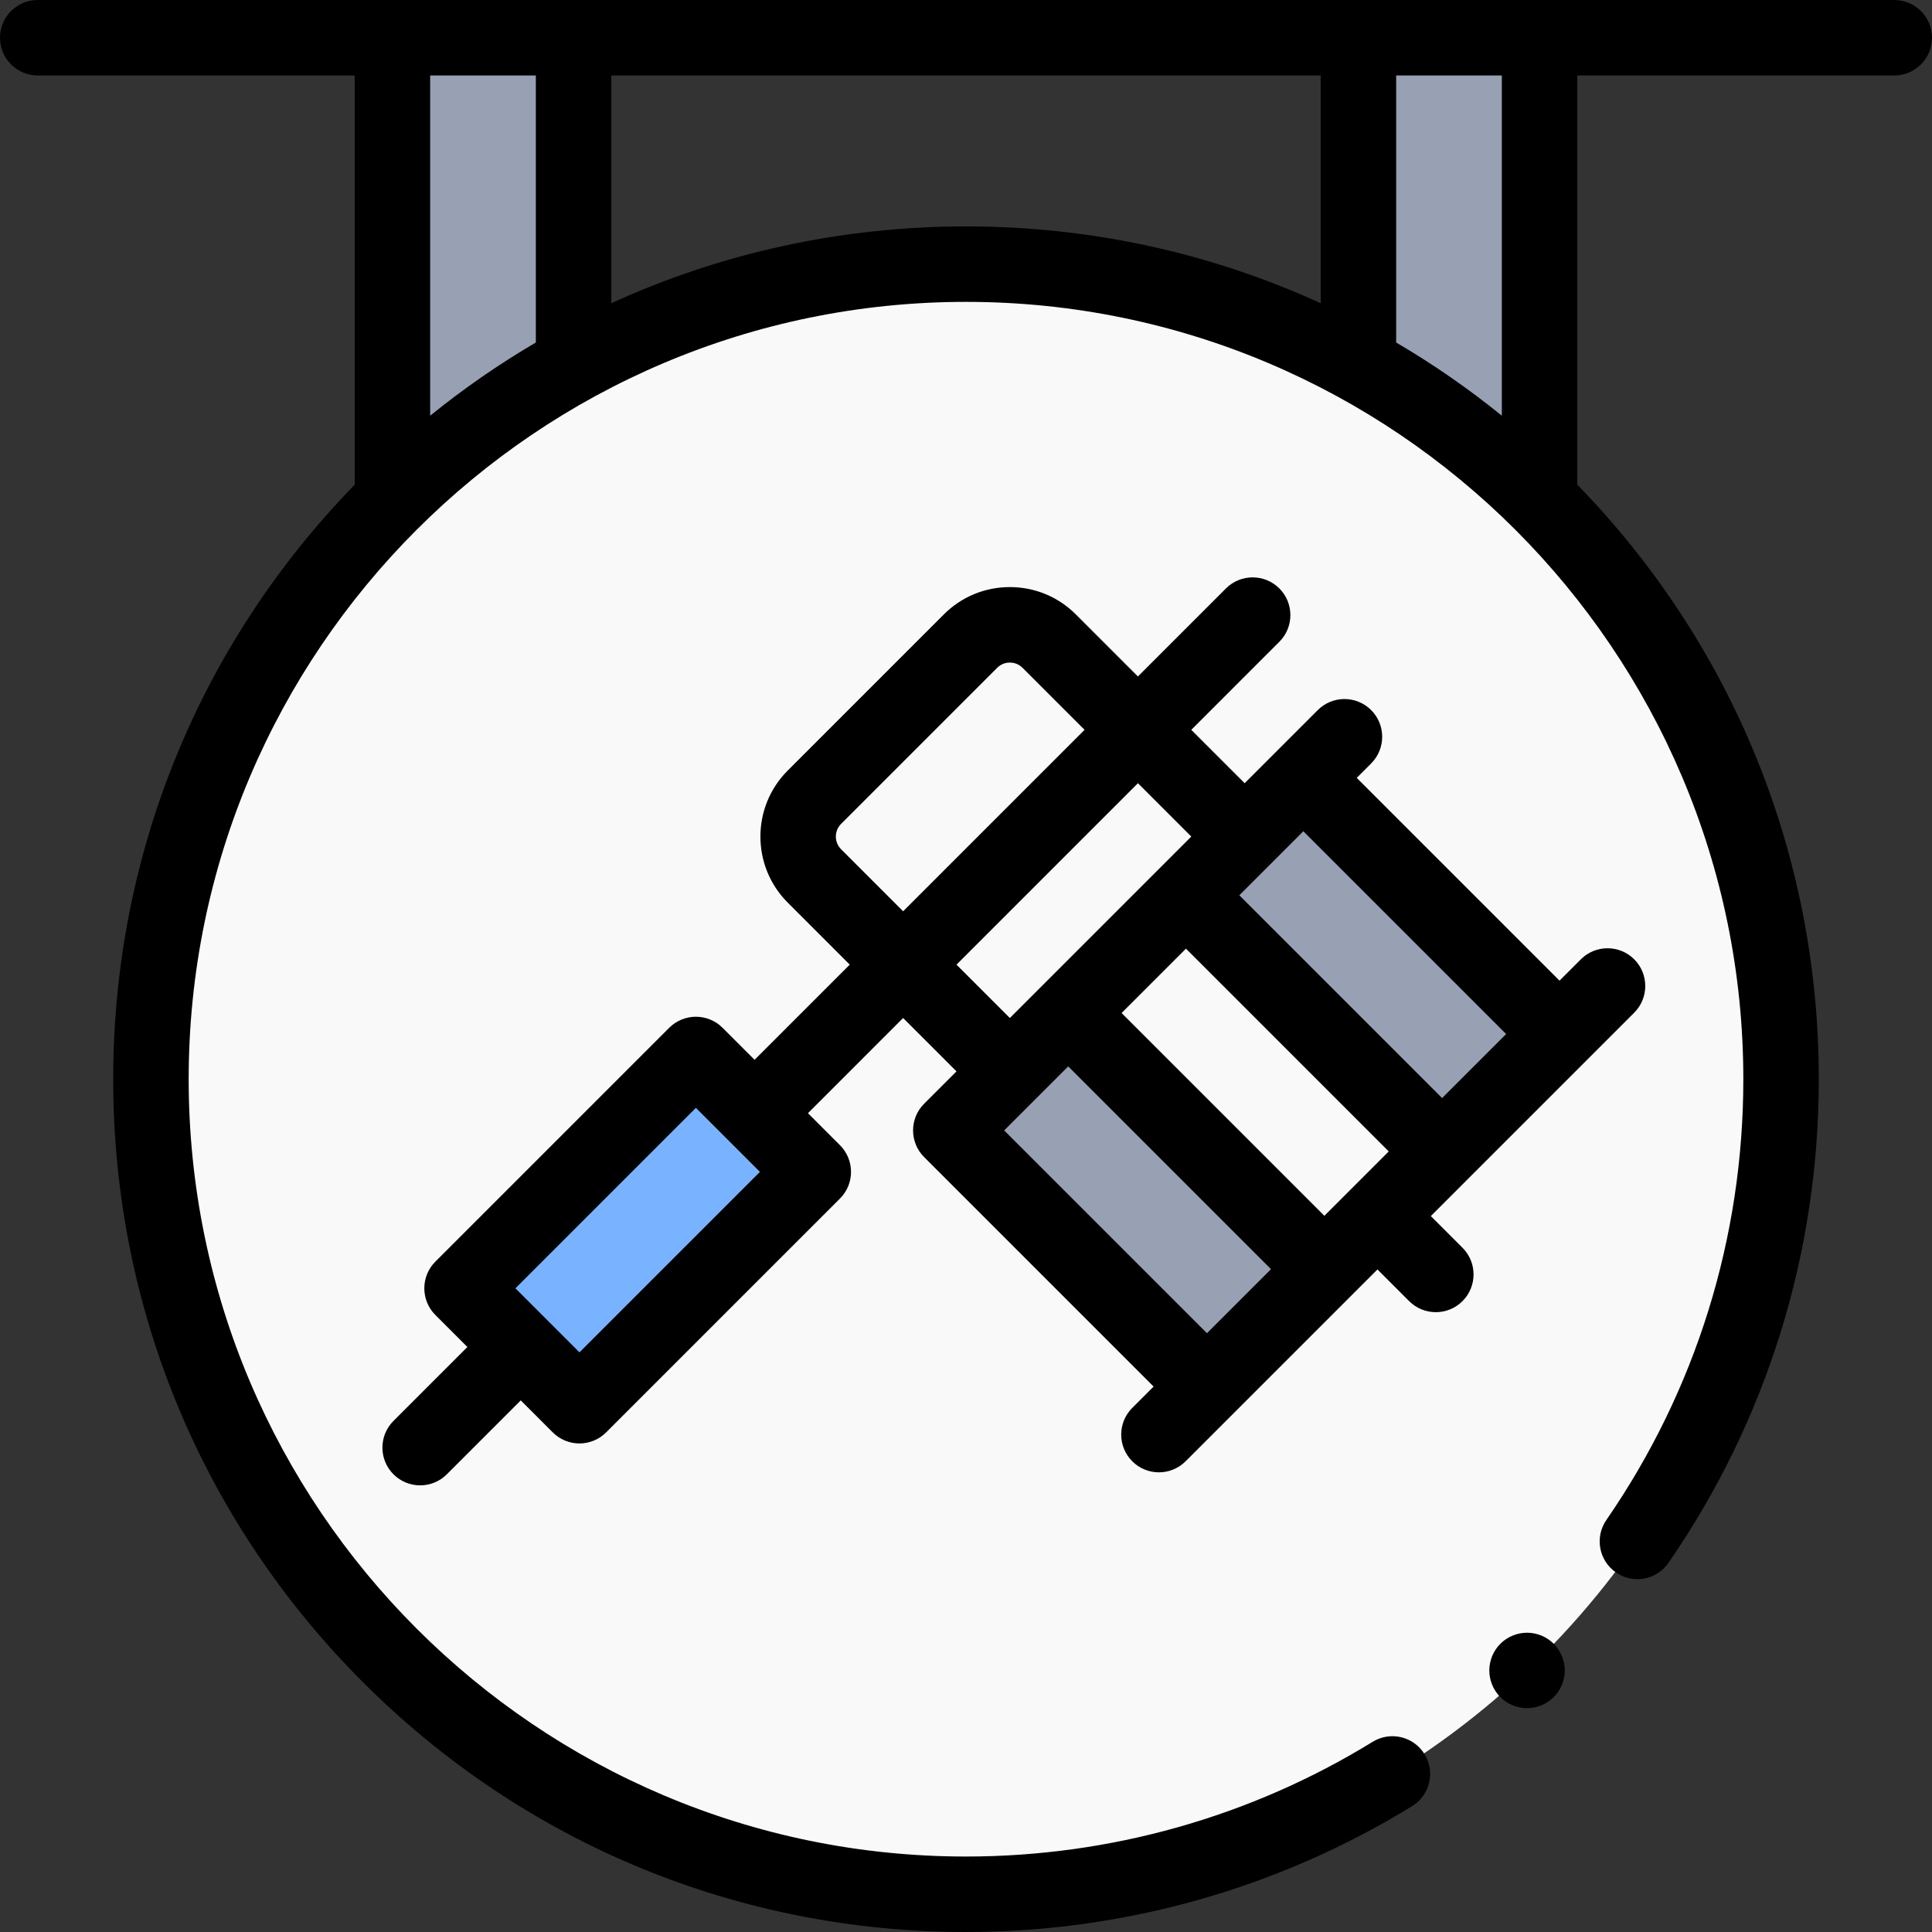 <?xml version="1.0" encoding="UTF-8"?> <svg xmlns="http://www.w3.org/2000/svg" id="Capa_1" height="512" viewBox="0 0 512 512" width="512"><rect x="0" y="0" width="512" height="512" fill="#333333" stroke="none"/> <g id="XMLID_1406_"> <path id="XMLID_1499_" d="m104 128v-118h48v83.083z" fill="#98a1b3"></path> <path id="XMLID_1496_" d="m408 128v-118h-48v83.083z" fill="#98a1b3"></path> <circle id="XMLID_1492_" cx="256" cy="286" fill="#f9f9f9" r="216"></circle> <g id="XMLID_1455_"> <path id="XMLID_1491_" d="m146.989 282.17h44v87.637h-44z" fill="#79b2ff" transform="matrix(.707 .707 -.707 .707 280.004 -24.013)"></path> <g fill="#98a1b3"> <path id="XMLID_1488_" d="m341.786 207.642h44v96h-44z" transform="matrix(-.707 .707 -.707 -.707 801.788 179.172)"></path> <path id="XMLID_1461_" d="m279.471 269.957h44v96h-44z" transform="matrix(-.707 .707 -.707 -.707 739.473 329.614)"></path> </g> </g> <g id="XMLID_830_"> <path id="XMLID_861_" d="m502 0h-492c-5.522 0-10 4.477-10 10s4.478 10 10 10h84v108c0 .142.015.279.021.42-41.301 42.423-64.021 98.252-64.021 157.58 0 60.367 23.508 117.121 66.193 159.806s99.44 66.194 159.807 66.194c41.869 0 82.758-11.538 118.246-33.367 4.704-2.894 6.172-9.053 3.278-13.757-2.893-4.704-9.051-6.174-13.757-3.278-32.334 19.889-69.6 30.402-107.767 30.402-113.589 0-206-92.411-206-206s92.411-206 206-206 206 92.411 206 206c0 41.992-12.552 82.386-36.299 116.816-3.136 4.546-1.992 10.774 2.554 13.91 4.545 3.135 10.774 1.992 13.909-2.554 26.061-37.784 39.836-82.106 39.836-128.172 0-59.328-22.72-115.157-64.021-157.58.006-.14.021-.278.021-.42v-108h84c5.522 0 10-4.477 10-10s-4.478-10-10-10zm-360 20v70.768c-9.752 5.716-19.11 12.19-28 19.397v-90.165zm20 60.362v-60.362h188v60.362c-29.12-13.329-61.018-20.362-94-20.362s-64.88 7.033-94 20.362zm236 29.802c-8.89-7.207-18.248-13.68-28-19.397v-70.767h28z"></path> <path id="XMLID_1301_" d="m433.083 254.228c-3.906-3.905-10.236-3.905-14.143 0l-5.656 5.656-53.74-53.739 3.822-3.822c3.905-3.905 3.905-10.237 0-14.143-3.905-3.904-10.237-3.904-14.143 0l-19.378 19.378-14.142-14.141 23.334-23.335c3.905-3.905 3.905-10.237 0-14.143-3.906-3.905-10.236-3.905-14.143 0l-23.335 23.335-16.439-16.44h-.001c-4.675-4.674-10.89-7.249-17.5-7.249-6.611 0-12.826 2.575-17.501 7.249l-41.365 41.366c-9.649 9.65-9.649 25.351 0 35.001l16.44 16.44-25.22 25.22-8.485-8.485c-1.876-1.875-4.419-2.929-7.071-2.929s-5.195 1.054-7.071 2.929l-61.969 61.969c-3.905 3.905-3.905 10.237 0 14.142l8.485 8.485-19.59 19.591c-3.905 3.905-3.905 10.237 0 14.143 1.953 1.953 4.512 2.929 7.071 2.929s5.118-.976 7.071-2.929l19.59-19.59 8.485 8.485c1.876 1.875 4.419 2.929 7.071 2.929s5.196-1.054 7.071-2.929l61.969-61.969c3.905-3.905 3.905-10.237 0-14.142l-8.485-8.485 25.22-25.221 14.142 14.142-8.575 8.575c-1.953 1.953-2.929 4.512-2.929 7.071s.976 5.118 2.929 7.071l60.812 60.811-5.657 5.657c-3.905 3.905-3.905 10.237 0 14.143 1.953 1.953 4.512 2.929 7.071 2.929s5.118-.976 7.071-2.929l50.839-50.839 8.396 8.396c1.953 1.953 4.512 2.929 7.071 2.929s5.118-.976 7.071-2.929c3.905-3.905 3.905-10.237 0-14.143l-8.396-8.396 53.902-53.902c3.906-3.905 3.906-10.237.001-14.142zm-279.522 104.159-16.971-16.971 47.827-47.827 16.971 16.971zm245.581-84.361-16.971 16.971-53.739-53.74 16.97-16.97zm-48.173 48.173-53.74-53.739 17.061-17.06 53.739 53.74zm-128.073-103.857 41.366-41.366c1.21-1.21 2.623-1.391 3.358-1.391.734 0 2.148.181 3.358 1.391l16.44 16.44-48.083 48.083-16.44-16.44c-1.851-1.851-1.851-4.865.001-6.717zm30.582 37.3 48.083-48.083 14.142 14.141-48.083 48.083zm12.638 43.931 16.971-16.971 53.74 53.74-16.97 16.97z"></path> <path id="XMLID_1572_" d="m404.68 432.69c-2.63 0-5.21 1.06-7.07 2.93-1.859 1.86-2.93 4.43-2.93 7.07 0 2.63 1.07 5.21 2.93 7.07s4.44 2.92 7.07 2.92 5.21-1.06 7.07-2.92c1.859-1.87 2.93-4.44 2.93-7.07s-1.07-5.21-2.93-7.07c-1.86-1.87-4.44-2.93-7.07-2.93z"></path> </g> </g> </svg> 